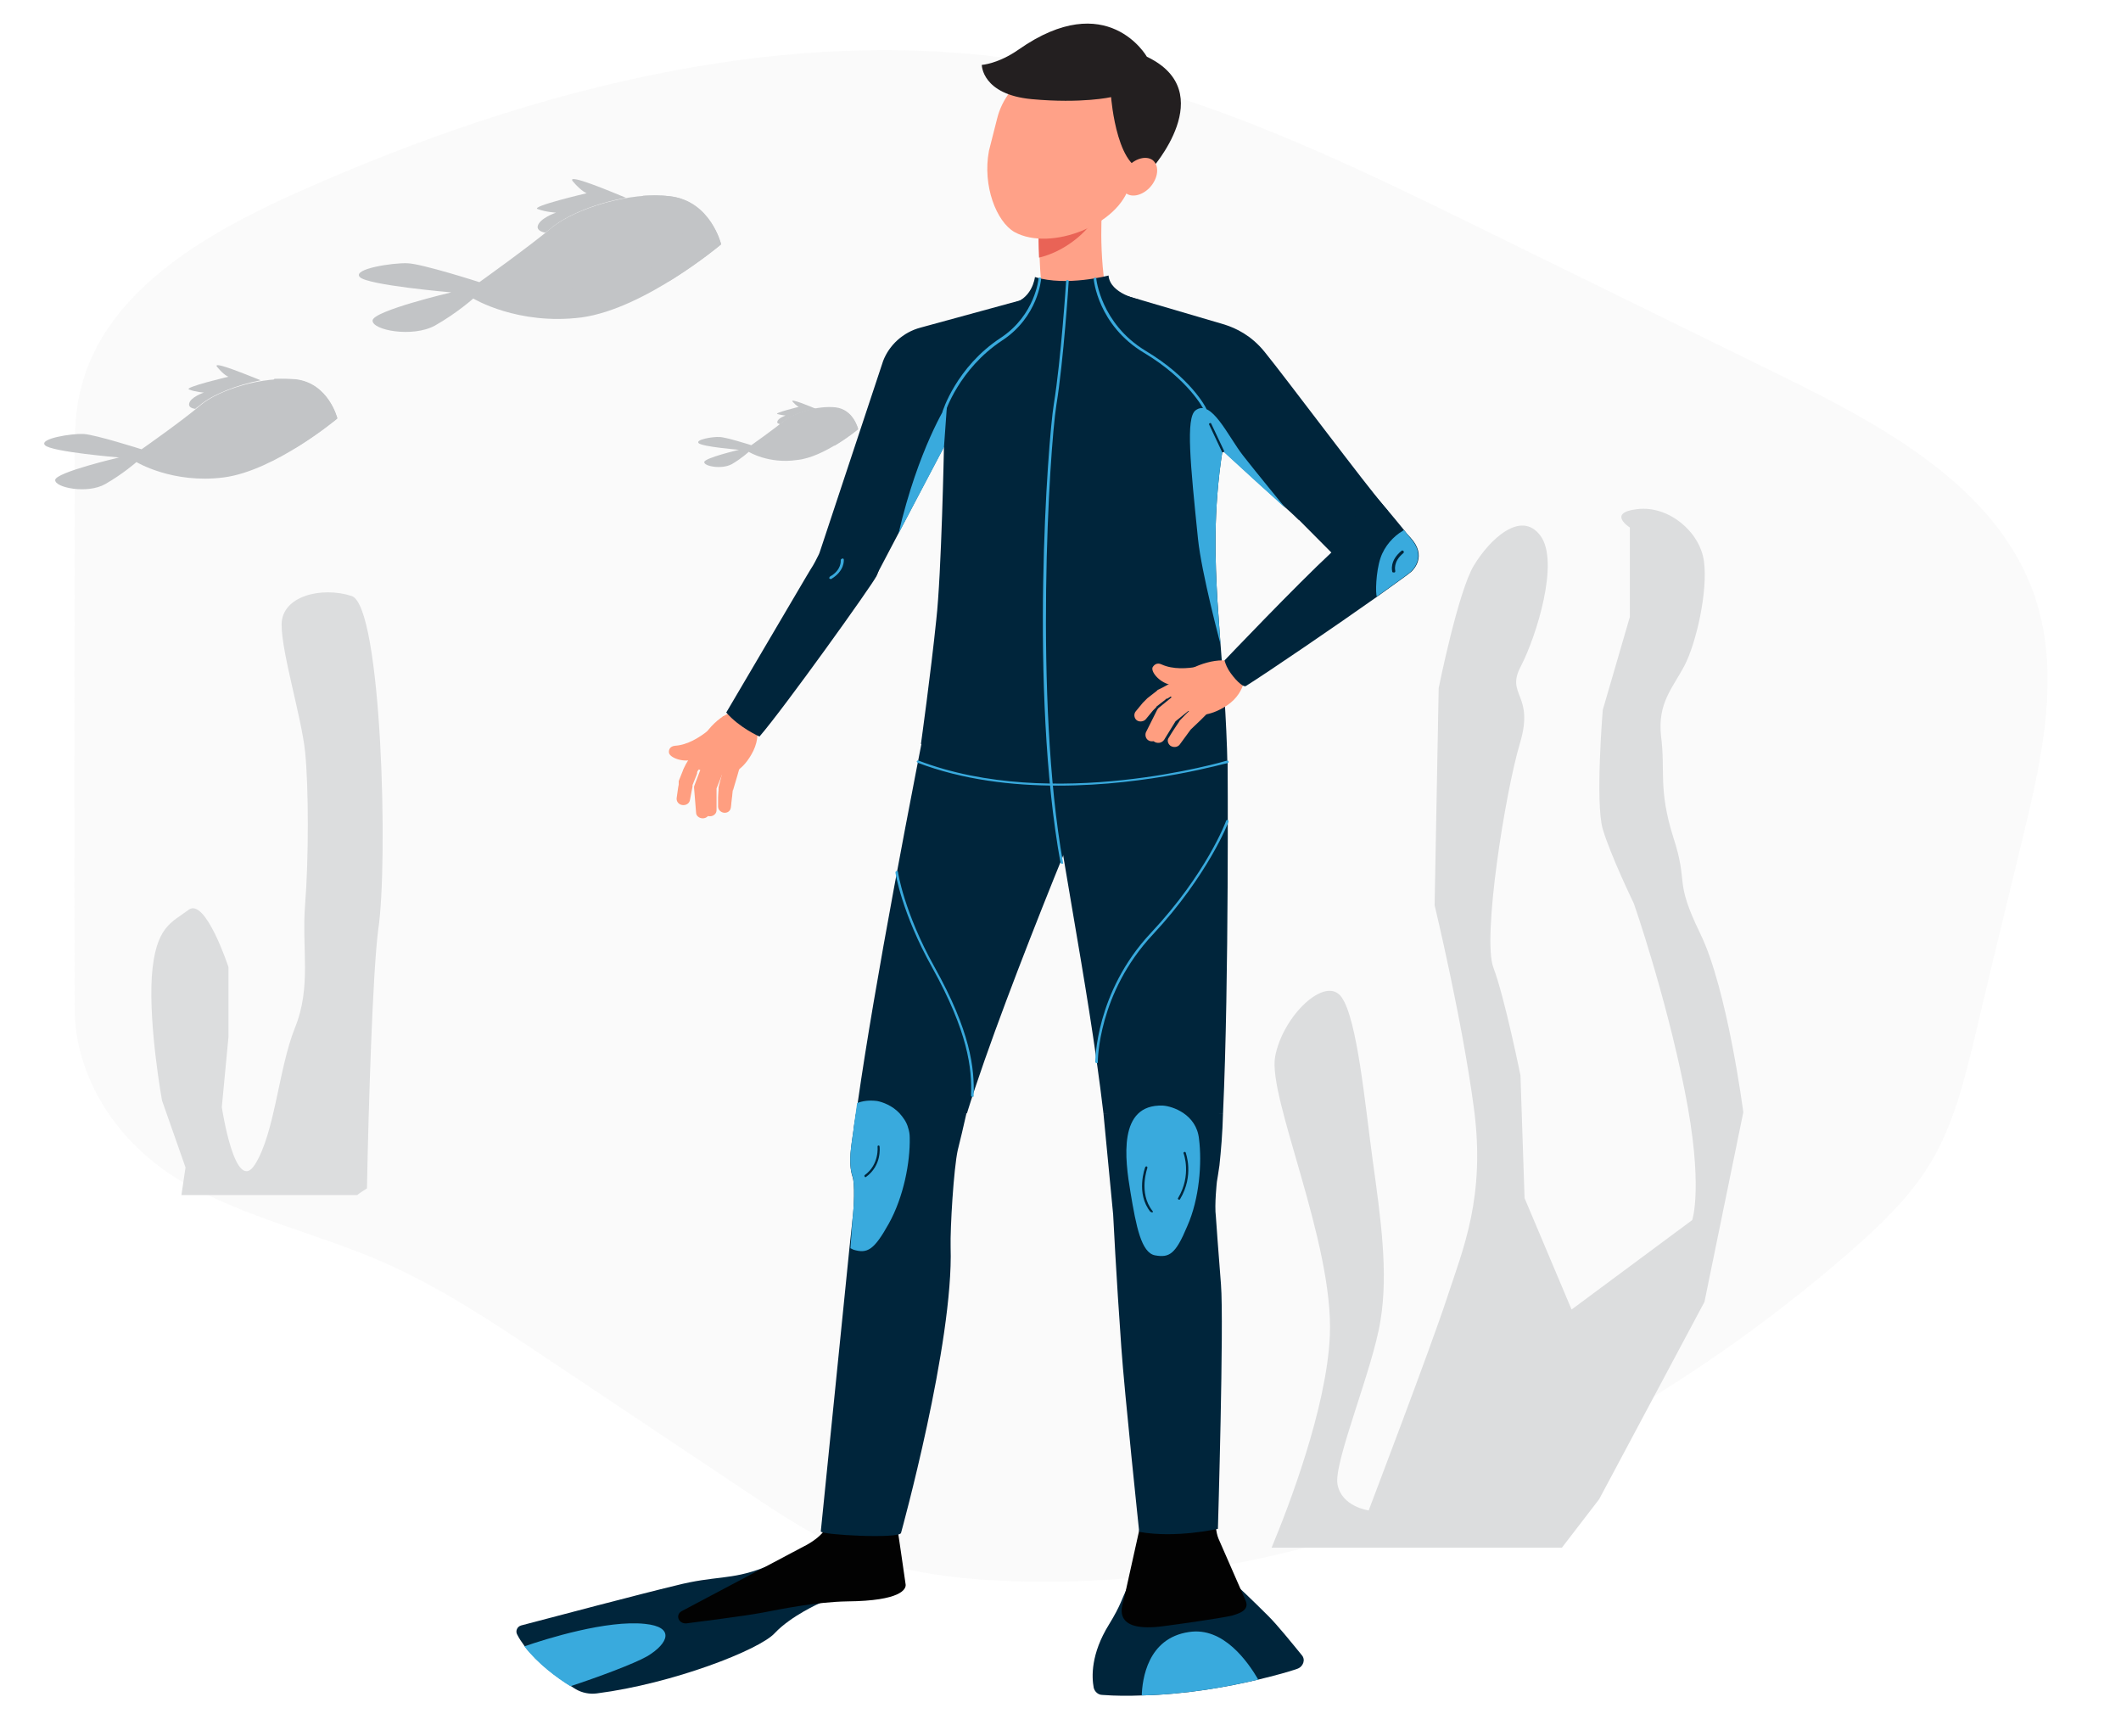 <?xml version="1.0" encoding="utf-8"?>
<!-- Generator: Adobe Illustrator 22.1.0, SVG Export Plug-In . SVG Version: 6.00 Build 0)  -->
<svg version="1.1" id="Layer_1" xmlns="http://www.w3.org/2000/svg" xmlns:xlink="http://www.w3.org/1999/xlink" x="0px" y="0px"
	 viewBox="0 0 415 339.6" style="enable-background:new 0 0 415 339.6;" xml:space="preserve">
<style type="text/css">
	.st0{opacity:0.19;fill:#E4E5E6;}
	.st1{fill:#DCDDDE;}
	.st2{fill:#C2C4C6;}
	.st3{fill:#00253B;}
	.st4{fill:#020202;}
	.st5{fill:#39AADD;}
	.st6{fill:#FF9E80;}
	.st7{fill:#FFA188;}
	.st8{fill:#E96356;}
	.st9{fill:#231F20;}
</style>
<path class="st0" d="M14.6,197.1c-0.1-34.3,0-71.2,0-103.9c0-5.7-0.2-11.5,1.2-17.1C20.4,57.3,39.6,46,57.6,37.9
	c46.9-21,99.6-34.7,150.2-24.8c29,5.7,55.9,18.8,82.4,31.8c19.3,9.5,38.6,18.9,57.9,28.4c20.4,10,42.5,21.9,49.9,43
	c5.3,15.2,1.6,31.9-2.2,47.5c-3.2,13.2-6.4,26.3-9.5,39.5c-2,8.3-4.1,16.7-8.5,24.1c-4.2,7-10.2,12.6-16.4,18
	c-45.3,39.2-104.1,66.4-164.6,63.9c-10-0.4-20.1-1.7-29.4-5.3c-7.6-3-14.4-7.5-21.1-12c-13.3-8.9-26.7-17.8-40-26.7
	c-10-6.7-20.1-13.4-31.2-18.3c-13-5.7-27.3-8.8-39.6-15.9C23.1,223.8,14.6,211,14.6,197.1z"/>
<path class="st1" d="M327.4,163.8c3.1,9.5,0,8,5.3,18.9c5.3,10.9,8.4,34.9,8.4,34.9l-7.6,37.1l-20.6,38.6l-7.3,9.5h-56.8
	c3.3-7.9,10.8-27.4,11.4-41.5c0.8-18.2-12.2-46.6-10.7-54.6c1.5-8,9.9-16,13-11.6c3.1,4.4,4.6,21.1,6.1,32
	c1.5,10.9,3.1,21.8,1.5,31.3c-1.5,9.5-9.2,27.7-8.4,32c0.8,4.4,6.1,5.1,6.1,5.1s12.2-32,15.3-41.5c3.1-9.5,7.6-19.7,5.3-37.1
	s-7.7-39.8-7.7-39.8l0.8-42.5c0,0,3.8-18.9,6.9-24c3.1-5.1,9.2-10.9,13-5.8c3.8,5.1-0.8,19.7-3.8,25.5c-3.1,5.8,2.7,5.4-0.2,15.1
	c-2.9,9.7-7.4,38.1-5.2,43.9s5.3,21.1,5.3,21.1l0.8,24l9.2,21.8l23.6-17.5c0,0,2.3-6.6-1.5-25.5c-3.8-18.9-9.9-36.4-9.9-36.4
	s-4.6-9.5-6.1-14.6c-1.5-5.1,0-23.3,0-23.3l5.3-18.2v-17.5c0,0-4.6-2.9,1.5-3.6c6.1-0.7,12.2,4.4,13,10.2c0.8,5.8-1.5,16-3.8,20.4
	c-2.3,4.4-5.3,7.3-4.6,13.8C325.9,150.7,324.4,154.3,327.4,163.8z"/>
<path class="st1" d="M71.8,232.5c-0.6,0.4-1.3,0.8-1.9,1.3H35.5l0.8-5.4l-4.6-13.1c0,0-2.6-14.3-2-24.2c0.7-9.9,3.9-10.6,7.2-13.1
	s7.8,11.2,7.8,11.2v13.7l-1.3,13.7c0,0,2.6,17.4,6.5,11.2s4.6-18.7,7.8-26.7c3.3-8.1,1.3-15.5,2-24.2c0.7-8.7,0.7-23,0-29.8
	c-0.7-6.8-4.6-19.3-4.6-24.9s7.8-7.5,13.7-5.6c5.9,1.9,7.2,52.2,5.2,65.3C72.9,190.6,72.1,216.7,71.8,232.5z"/>
<g>
	<path class="st2" d="M141.1,47.8c0,0-2-8.5-10-9.4c-7.9-1-18.7,2.5-23.1,6.1c-4.4,3.7-14.2,10.7-14.2,10.7s-11.2-3.6-14.1-3.7
		c-2.9-0.1-10.8,1.1-9.3,2.7c1.5,1.6,17.9,3,17.9,3S73,60.8,72.9,62.7c-0.1,1.9,7.8,3.4,12.2,1c4.4-2.5,7.5-5.3,7.5-5.3
		s8.7,5.3,21.2,3.7C126.2,60.4,141.1,47.8,141.1,47.8z"/>
	<path class="st2" d="M131.1,38.4c7.9,1,10,9.4,10,9.4s-4.4,3.7-10.3,7.3c-3.3-2.2-6.5-5.2-6.8-8.8c-0.3-3.6,0.7-6.2,1.8-8
		C127.6,38.2,129.4,38.2,131.1,38.4z"/>
	<path class="st2" d="M128.6,45.5c0,1.4,1.1,2.5,2.5,2.5c1.4,0,2.5-1.1,2.5-2.5c0-1.4-1.1-2.5-2.5-2.5
		C129.7,43,128.6,44.1,128.6,45.5z"/>
	<path class="st2" d="M121.3,50.4c0,0-2.2,5.6-4.2,6.4c-2,0.8-6.4-0.8-6.4-0.8s1-2,2.6-2.9c1.6-0.8,2.5-0.7,3.7-1.2
		C118.1,51.3,121.3,50.4,121.3,50.4z"/>
	<path class="st2" d="M108,44.5c-0.4,0.3-0.8,0.7-1.3,1c-0.8-0.1-1.6-0.5-1.5-1.2c0.3-1.6,3.6-2.7,3.6-2.7s-2-0.1-3.6-0.7
		c-1.5-0.5,9.6-3.1,9.6-3.1s-1-0.3-2.7-2.3c-1.5-1.8,7.7,2.1,10.4,3.2C116.7,39.7,110.9,42.1,108,44.5z"/>
</g>
<g>
	<path class="st2" d="M66,81.9c0,0-1.7-6.9-8.1-7.6c-6.4-0.8-15.2,2-18.7,5c-3.5,3-11.5,8.6-11.5,8.6s-9.1-2.9-11.4-3
		s-8.7,0.9-7.5,2.2c1.2,1.3,14.5,2.4,14.5,2.4s-12.4,2.9-12.5,4.4c-0.1,1.5,6.3,2.8,9.8,0.8s6.1-4.3,6.1-4.3s7.1,4.3,17.1,3
		S66,81.9,66,81.9z"/>
	<path class="st2" d="M57.9,74.2c6.4,0.8,8.1,7.6,8.1,7.6s-3.5,3-8.3,5.9c-2.7-1.8-5.3-4.2-5.5-7.1c-0.2-2.9,0.6-5,1.5-6.5
		C55.1,74.1,56.6,74.1,57.9,74.2z"/>
	<path class="st2" d="M55.9,80c0,1.1,0.9,2,2,2c1.1,0,2-0.9,2-2c0-1.1-0.9-2-2-2C56.8,78,55.9,78.9,55.9,80z"/>
	<path class="st2" d="M50,84c0,0-1.8,4.5-3.4,5.2c-1.7,0.7-5.2-0.7-5.2-0.7s0.8-1.7,2.1-2.3c1.3-0.7,2-0.6,3-1
		C47.4,84.7,50,84,50,84z"/>
	<path class="st2" d="M39.2,79.2c-0.3,0.3-0.7,0.5-1,0.8c-0.7-0.1-1.3-0.4-1.2-1c0.2-1.3,2.9-2.2,2.9-2.2s-1.7-0.1-2.9-0.6
		c-1.2-0.4,7.7-2.5,7.7-2.5s-0.8-0.2-2.2-1.9c-1.2-1.4,6.2,1.7,8.5,2.6C46.3,75.3,41.6,77.2,39.2,79.2z"/>
</g>
<g>
	<path class="st2" d="M167.9,83.9c0,0-0.9-3.8-4.4-4.2c-3.5-0.4-8.3,1.1-10.2,2.7c-1.9,1.6-6.3,4.7-6.3,4.7s-5-1.6-6.2-1.6
		c-1.3-0.1-4.8,0.5-4.1,1.2c0.7,0.7,7.9,1.3,7.9,1.3s-6.8,1.6-6.8,2.4c-0.1,0.8,3.4,1.5,5.4,0.4c1.9-1.1,3.3-2.4,3.3-2.4
		s3.9,2.4,9.4,1.6C161.3,89.5,167.9,83.9,167.9,83.9z"/>
	<path class="st2" d="M163.5,79.8c3.5,0.4,4.4,4.2,4.4,4.2s-1.9,1.6-4.6,3.2c-1.5-1-2.9-2.3-3-3.9c-0.1-1.6,0.3-2.8,0.8-3.5
		C162,79.7,162.8,79.7,163.5,79.8z"/>
	<circle class="st2" cx="163.5" cy="82.9" r="1.1"/>
	<path class="st2" d="M159.2,85.1c0,0-1,2.5-1.9,2.8c-0.9,0.4-2.8-0.4-2.8-0.4s0.4-0.9,1.1-1.3s1.1-0.3,1.6-0.5
		C157.8,85.5,159.2,85.1,159.2,85.1z"/>
	<path class="st2" d="M153.3,82.5c-0.2,0.1-0.4,0.3-0.6,0.5c-0.4-0.1-0.7-0.2-0.6-0.5c0.1-0.7,1.6-1.2,1.6-1.2s-0.9-0.1-1.6-0.3
		c-0.7-0.2,4.2-1.4,4.2-1.4s-0.4-0.1-1.2-1c-0.7-0.8,3.4,0.9,4.6,1.4C157.1,80.4,154.6,81.4,153.3,82.5z"/>
</g>
<g>
	<g>
		<path class="st3" d="M214,330.2c0.2,0.8,0.9,1.4,1.7,1.4c2.6,0.2,5.2,0.2,7.7,0.1c8.8-0.2,16.9-1.7,22.8-3.1
			c3.3-0.8,5.9-1.5,7.6-2.1c1.2-0.4,1.7-1.8,0.9-2.7c-1.8-2.2-4.7-5.8-6.5-7.6c-3.5-3.5-6.1-5.9-6.1-5.9l-21.5,0.3
			c-1.1,2.1-1.2,3.3-3.6,7.2C213.4,323.6,213.6,328.1,214,330.2z"/>
		<path class="st3" d="M160.5,313.6c0,0-5.7,2.5-8.9,5.9c-3,3.3-20,9.9-34.8,11.8c-1.4,0.2-2.9-0.1-4.1-0.8
			c-0.3-0.2-0.7-0.4-1.1-0.7c-2.6-1.6-6.4-4.4-9-7.8c-0.5-0.7-1-1.4-1.4-2.2c-0.4-0.7,0-1.6,0.8-1.8c5.3-1.4,23.5-6.2,30.2-7.8
			c7.8-2,10.7-1,17.2-3.5C155.8,304.2,160.5,313.6,160.5,313.6z"/>
		<g>
			<g>
				<g>
					<g>
						<g>
							<g>
								<g>
									<g>
										<g>
											<g>
												<g>
													<g>
														<g>
															<g>
																<g>
																	<g>
																		<path class="st4" d="M133.4,315.2l23.2-12.3c3.7-1.8,5.6-3.8,5.8-6.3l13.3,3.1c0,0,1.1,7.4,1.5,10.3
																			c0.1,0.9-0.9,3.2-11.4,3.3c-6.1,0.1-13,1.5-16.6,2.2c-3.7,0.7-14.9,2.1-14.9,2.1
																			C132.7,317.7,132.1,315.9,133.4,315.2z"/>
																	</g>
																</g>
															</g>
														</g>
													</g>
												</g>
											</g>
										</g>
									</g>
								</g>
							</g>
						</g>
					</g>
				</g>
			</g>
		</g>
		<g>
			<g>
				<g>
					<path class="st4" d="M243.7,313.1l-5.3-12.1c-0.5-1.2-0.7-3.4-0.4-4.6c0.7-3-2.7-5.7-1.2-10.8l-10.5-1.8
						c-1,5.1-2.8,12.5-3.1,14.4c0,0.1,0,0.2-0.1,0.3l-3.2,14.4c-0.2,0.9-2.9,6.8,8.1,5.2c2.3-0.3,10.2-1.4,13-2
						C242.3,315.7,244.6,315.1,243.7,313.1z"/>
				</g>
			</g>
		</g>
		<path class="st5" d="M126.7,324c-2.6,1.5-9.9,4.2-15.1,5.9c-2.6-1.6-6.4-4.4-9-7.8c4.3-1.5,16.2-5.2,23.6-4.4
			C132.1,318.3,130.8,321.5,126.7,324z"/>
		<path class="st5" d="M223.4,331.7c8.8-0.2,16.9-1.7,22.8-3.1c-2-3.4-6.8-10.4-13.6-9.3C224.5,320.5,223.5,328.6,223.4,331.7z"/>
		<g>
			<g>
				<g>
					<g>
						<path class="st6" d="M141.5,140.1c0,0-4.6,5.5-9.4,5.8c-1.1,0.1-1.3,0.9-1.2,1.4c0.2,1,3,2,4.9,1.2c0.7-0.3,1.3-0.7,1.9-0.5
							c0.5,0.2,1.3-0.8,2.6-2.1c1.6-1.6,4.3-5.4,4.3-5.4L141.5,140.1z"/>
					</g>
				</g>
			</g>
			<g>
				<g>
					<g>
						<g>
							<path class="st6" d="M146.8,139.1c-2.5-0.2-0.5-1.5-4.7,0.7c-3.1,1.6-6.7,6.4-6,10.1c0.3,1.4,6.5,1.6,6.5,1.6
								c0.4-0.1,2.8-0.6,4.8-4.6C149.5,142.5,146.9,139.3,146.8,139.1z"/>
						</g>
					</g>
				</g>
				<g>
					<g>
						<g>
							<path class="st6" d="M145,149.2l-0.4,1.4l-0.4,1.4c-0.3,0.9-0.5,1.8-0.8,2.7l0-0.3c-0.1,0.6-0.1,1.2-0.2,1.8
								c-0.1,0.6-0.1,1.2-0.2,1.8c-0.1,0.7-0.7,1.1-1.4,1c-0.6-0.1-1.1-0.6-1.1-1.2c0-0.6,0-1.2,0-1.8c0-0.6,0.1-1.2,0.1-1.8
								c0-0.1,0-0.1,0-0.2l0,0c0.2-0.9,0.5-1.8,0.7-2.7l0.4-1.4l0.4-1.3c0.2-0.7,1-1.1,1.8-0.9C144.8,147.8,145.2,148.5,145,149.2z"
								/>
						</g>
					</g>
				</g>
				<g>
					<g>
						<g>
							<path class="st6" d="M142.7,148l-2.6,6.5l0.1-0.5l0,4.5c0,0.7-0.6,1.2-1.3,1.2c-0.7,0-1.3-0.5-1.3-1.2l-0.1-4.5
								c0-0.1,0-0.3,0.1-0.4l0,0l2.4-6.6c0.3-0.7,1.1-1.1,1.8-0.8C142.6,146.5,143,147.2,142.7,148C142.7,148,142.7,148,142.7,148z"
								/>
						</g>
					</g>
				</g>
				<g>
					<g>
						<g>
							<path class="st6" d="M140.8,148.7l-2.2,5.8l0.1-0.5l0.1,4.9c0,0.7-0.6,1.2-1.3,1.2c-0.7,0-1.3-0.5-1.3-1.1l-0.4-4.9
								c0-0.2,0-0.3,0.1-0.5l0,0l2.2-5.8c0.3-0.7,1.1-1.1,1.8-0.8C140.7,147.3,141.1,148,140.8,148.7z"/>
						</g>
					</g>
				</g>
				<g>
					<g>
						<g>
							<path class="st6" d="M139.6,147.6l-1.9,1.7l0.1-0.1c-0.1,0.1-0.2,0.2-0.3,0.3c-0.1,0.1-0.2,0.3-0.3,0.4
								c-0.2,0.3-0.4,0.6-0.6,0.8c-0.1,0.1-0.2,0.3-0.2,0.4l0,0.1c0,0,0,0,0,0.1l-0.1,0.3l-0.4,1l-0.4,1l0,0c0,0,0,0,0,0
								c0,0,0,0,0-0.1c0-0.1,0,0,0,0l0,0.1l0,0.3l-0.1,0.5l-0.4,2.1l0,0c-0.1,0.7-0.8,1.1-1.5,1c-0.7-0.1-1.2-0.7-1.1-1.4l0.3-2.1
								l0.1-0.5l0-0.3l0-0.2c0,0,0,0,0-0.1c0,0,0-0.1,0-0.1l0,0l0.4-1l0.4-1l0.1-0.3c0,0,0.1-0.1,0.1-0.2c0-0.1,0.1-0.1,0.1-0.2
								c0.1-0.2,0.2-0.4,0.3-0.6c0.2-0.3,0.4-0.7,0.6-1c0.1-0.2,0.2-0.3,0.3-0.5c0.1-0.2,0.2-0.3,0.4-0.5c0,0,0-0.1,0.1-0.1l0,0
								l1.9-1.7c0.6-0.5,1.5-0.5,2,0C140.3,146.2,140.2,147.1,139.6,147.6C139.7,147.6,139.7,147.6,139.6,147.6z"/>
						</g>
					</g>
				</g>
			</g>
		</g>
		<path class="st3" d="M239.3,217.8c-0.1,3.9-0.4,7.4-0.7,10.2c-0.1,0.8-0.5,3.2-0.5,3.2s-0.5,4.5-0.2,6.8c0,0,0.5,7.2,1,13.3
			c0.6,7.5-0.6,47.8-0.6,47.8s-8.2,1.9-15.4,0.6c0,0-2.9-27.4-3.5-36.1c-1-13.9-1.6-26-1.6-26l-1.9-19.8H239.3z"/>
		<path class="st3" d="M160.6,299.6c-0.1,0.7,15.5,1.5,15.7,0.3c0,0,10.3-37.2,9.7-55.9c-0.1-3.7,0.6-15.4,1.4-19
			c0.5-2,1.1-4.5,1.7-7.2h-21.6l-0.5,3.1l0,0.2c-0.4,3-1.1,6.3-0.2,9.1c0.5,1.4,0.3,6,0,8.4l-0.6,5.6L160.6,299.6z"/>
		<g>
			<path class="st3" d="M248.3,95.8c0.6,0.6,6.8,6.9,12.2,12.3c3.3,3.3,6.3,6.2,7.6,7.4c0,0,0.4-0.2,1.1-0.6
				c2.7-1.6,9.5-6.1,6.8-9.6c0,0,0,0,0,0c-0.4-0.5-0.8-1-1.2-1.5c-4.2-5.2-10.5-12.4-11.6-13.6C258.2,91.7,251,90.9,248.3,95.8z"/>
		</g>
		<g>
			<g>
				<path class="st3" d="M171.5,112.7c-0.8,1.7-18.2,26-22.9,31.4c0,0-3.9-1.7-6.5-4.7c0,0,12.2-20.7,15.6-26.5
					c1.7-2.9,1.1-1.6,2.6-4.6c0.4-0.7,3.2-4.3,7.7-2.4C173.8,108.4,171.7,112.3,171.5,112.7z"/>
			</g>
		</g>
		<g>
			<g>
				<path class="st7" d="M219.9,58c0,0-1.9,0-4.1-1.7c-2.2-1.7-10.3,0.3-10.3,0.3s-1.1,1.5-3.6,2.1c-2.5,0.6,3.2,8.5,3.2,8.5
					l14.4-3.7L219.9,58z"/>
			</g>
		</g>
		<g>
			<g>
				<g>
					<g>
						<path class="st7" d="M208.1,70c1.3,2.2,3.8,3.2,6.3,2.8c0.7-0.1,1.4-0.3,2.1-0.7c2.9-1.6,3.9-5.2,2.2-8
							c-3.4-5.7-3.4-18.5-3.1-22.5c0-0.2,0-0.4,0-0.6c-0.1-3-2.5-5.5-5.7-5.7c-3.4-0.2-6.3,2.2-6.5,5.4c-0.1,0.9-0.3,4.7,0,9.5
							C203.6,56.6,204.7,64.6,208.1,70z"/>
					</g>
				</g>
			</g>
		</g>
		<g>
			<g>
				<g>
					<path class="st8" d="M203.3,50.4c4.7-1.1,9.5-4.7,11.6-8.8c-0.1-2.8-2.4-5.2-5.4-5.4c-3.2-0.2-5.9,2.1-6.2,5.1
						C203.3,42.3,203.1,45.9,203.3,50.4z"/>
				</g>
			</g>
		</g>
		<g>
			<g>
				<g>
					<path class="st7" d="M198.5,45.4c7.1,3.9,20.6-1.5,22.5-9.2l3.2-6.4c1.9-7.7-3.1-15.3-11.1-17.2l0,0c-8-1.8-16.1,2.9-18,10.6
						l-1.6,6.3C192.2,36.4,195,43.4,198.5,45.4z"/>
				</g>
			</g>
		</g>
		<path class="st3" d="M203.9,138.7l36.3,10.2c0,0,0.3,43-0.9,68.9c-4,0.5-6,3.1-10.9,3.1c-5.6,0-8.1-2.6-12.5-3.1
			C212.7,190.7,207,165.8,203.9,138.7z"/>
		<path class="st3" d="M167.1,220.9c2.7,0.9,3.1-0.5,10.6-0.2h0.1c5.1,0.2,7.5-2.3,11.4-2.9c7.7-24.9,28.2-73.1,28.2-73.1
			c10.5,5.5-2.6-14.3-1.9-14.3h4.2l-34.3-3.4c-0.8-0.1-1.6,0.5-1.7,1.2c-5.6,28.2-12.5,63.9-15.9,87.7
			C167.5,217.6,167.3,219.3,167.1,220.9z"/>
		<g>
			<g>
				<path class="st9" d="M225.2,33.2c0,0,13.7-15.2-0.8-22.1c0,0-7.7-13.6-25.1-1.4c-4,2.8-7.2,3-7.2,3s0,5.8,9.8,6.7
					c9.8,0.9,15.5-0.4,15.5-0.4S218.6,34.8,225.2,33.2z"/>
			</g>
		</g>
		<g>
			<g>
				<g>
					<path class="st7" d="M220.5,32.8c-1.4,1.8-1.5,4-0.2,5c1.3,1,3.6,0.3,5-1.5c1.4-1.8,1.5-4,0.2-5C224.2,30.4,222,31,220.5,32.8z
						"/>
				</g>
			</g>
		</g>
		<g>
			<path class="st3" d="M160.3,108.3c1.5,1.4,5.2-0.3,8.2,1.2c3,1.5,0.7,2.9,2.8,3.4l13.4-25.5c0,0-0.5,25-1.5,33.8
				c-1.1,10.7-3,24.3-3,24.3c-0.1,0.7,18.9,4.9,29.3,5.3c11.6,0.4,30.7,4.2,30.7,2.7c0-9.3-0.7-18.8-1.4-27.6
				c-0.2-2.9-0.4-5.7-0.6-8.5c-0.4-7.3-0.9-17.2,1-29.3c0.1-0.3,0.3,0.2,0,0c4.1,3.8,9.3,8.5,12.3,11.2c0,0,0,0,0,0
				c1.6,1.4,2.6,2.4,2.6,2.4c1.9-0.2,16.3-0.5,17.5-1.7c-4.6-5.4-20.2-26.3-24.2-31.2c-2.6-3.2-5.6-4.6-7.8-5.3l-19.4-5.7
				c-0.2,0-0.5,0-0.7,0.1c-5.1,2.3-11.5,5.1-13.6,6c-0.4,0.2-0.8,0-1-0.3l-2.5-5.1c-0.1-0.2-0.4-0.4-0.7-0.3l-21.6,5.9
				c-3.4,0.9-6.1,3.4-7.3,6.5L160.3,108.3z"/>
		</g>
		<path class="st3" d="M222.9,58.6c0,0-5.7-1.1-6-4.7c0,0-8.2,2.2-14.4,0.3c0,0-0.5,4.6-5,5.3l-0.2,16l29.8-2.7L222.9,58.6z"/>
		<g>
			<g>
				<g>
					<g>
						<path class="st6" d="M238.5,129.3c0,0-6.8,2.7-11.2,0.7c-1-0.5-1.6,0.2-1.8,0.6c-0.3,1,1.6,3.1,3.7,3.4c0.7,0.1,1.5,0,1.9,0.5
							c0.4,0.4,1.6-0.1,3.4-0.6c2.2-0.6,6.5-2.6,6.5-2.6L238.5,129.3z"/>
					</g>
				</g>
			</g>
			<g>
				<g>
					<g>
						<g>
							<path class="st6" d="M243.6,130.8c-2.1-1.3,0.3-1.5-4.5-1.6c-3.5,0-9.2,2.4-10.4,6c-0.5,1.3,4.8,4.5,4.8,4.5
								c0.4,0.1,2.8,0.8,6.6-1.7C244.2,135.2,243.6,131.1,243.6,130.8z"/>
						</g>
					</g>
				</g>
				<g>
					<g>
						<g>
							<path class="st6" d="M236.9,138.9l-1,1l-1,1c-0.7,0.7-1.4,1.3-2.1,2l0.2-0.2c-0.4,0.5-0.7,1-1.1,1.5c-0.4,0.5-0.7,1-1.1,1.5
								c-0.4,0.5-1.2,0.6-1.8,0.2c-0.5-0.4-0.7-1.1-0.3-1.6c0.3-0.5,0.6-1,1-1.6c0.3-0.5,0.7-1,1-1.5c0-0.1,0.1-0.1,0.1-0.2l0,0
								c0.7-0.7,1.3-1.4,2-2l1-1l1-1c0.6-0.5,1.5-0.5,2,0C237.4,137.5,237.4,138.3,236.9,138.9z"/>
						</g>
					</g>
				</g>
				<g>
					<g>
						<g>
							<path class="st6" d="M235.5,136.7l-5.6,4.5l0.3-0.4l-2.4,3.9c-0.4,0.6-1.1,0.8-1.8,0.5c-0.6-0.3-0.8-1.1-0.5-1.6l2.2-4
								c0.1-0.1,0.2-0.2,0.3-0.3l0,0l5.5-4.6c0.6-0.5,1.5-0.4,2,0.1C236.2,135.3,236.1,136.2,235.5,136.7
								C235.5,136.7,235.5,136.7,235.5,136.7z"/>
						</g>
					</g>
				</g>
				<g>
					<g>
						<g>
							<path class="st6" d="M233.5,136.5l-4.9,4l0.3-0.4l-2.4,4.3c-0.3,0.6-1.1,0.8-1.7,0.5c-0.6-0.3-0.8-1-0.6-1.6l2.2-4.4
								c0.1-0.2,0.2-0.3,0.3-0.4l0,0l4.9-4c0.6-0.5,1.5-0.4,2,0.1C234.1,135.1,234.1,136,233.5,136.5z"/>
						</g>
					</g>
				</g>
				<g>
					<g>
						<g>
							<path class="st6" d="M233,135l-2.6,0.6l0.1,0c-0.1,0-0.3,0.1-0.4,0.2c-0.2,0.1-0.3,0.1-0.5,0.2c-0.3,0.1-0.6,0.3-0.9,0.5
								c-0.1,0.1-0.3,0.2-0.4,0.2l-0.1,0c0,0,0,0,0,0l-0.2,0.2l-0.9,0.7l-0.9,0.7l0,0c0,0,0,0,0,0c0,0,0,0,0.1,0c0-0.1,0,0,0,0
								l-0.1,0.1l-0.2,0.2l-0.4,0.4l-1.4,1.7l0,0c-0.4,0.5-1.3,0.6-1.8,0.2c-0.5-0.4-0.6-1.2-0.2-1.7l1.4-1.7l0.4-0.4l0.2-0.2
								l0.1-0.1c0,0,0,0,0.1-0.1c0,0,0.1-0.1,0.1-0.1l0,0l0.9-0.7l0.9-0.7l0.2-0.2c0,0,0.1-0.1,0.2-0.1c0.1,0,0.1-0.1,0.2-0.1
								c0.2-0.1,0.4-0.2,0.6-0.3c0.4-0.2,0.7-0.4,1.1-0.6c0.2-0.1,0.4-0.2,0.5-0.3c0.2-0.1,0.4-0.2,0.6-0.3c0,0,0.1,0,0.1,0l0,0
								l2.5-0.6c0.8-0.2,1.5,0.3,1.7,1C234.3,134,233.8,134.8,233,135C233.1,135,233,135,233,135z"/>
						</g>
					</g>
				</g>
			</g>
		</g>
		<g>
			<g>
				<path class="st3" d="M239.6,129.2c0,0,0.2,0.9,0.8,1.9c1,1.6,2.8,3.5,3.4,3.1c4.3-2.7,17.5-11.7,25.7-17.5
					c3.6-2.6,6.3-4.5,6.7-4.9c0.3-0.3,3.1-3-0.2-6.6c0,0,0,0,0,0c-0.3-0.3-0.6-0.6-0.9-0.9c-0.2-0.2-0.4-0.3-0.6-0.5
					c-3.4-2.5-6-0.9-6.5-0.3c-2.4,2.4-2.5,0.2-5.1,2.4c-0.6,0.5-1.4,1.2-2.3,2.1C253.6,114.5,239.6,129.2,239.6,129.2z"/>
			</g>
		</g>
		<path class="st5" d="M166.4,244.2c0.2,0.1,0.4,0.2,0.6,0.3c2.7,0.8,4,0.1,6.9-5.1c2.9-5.2,4.2-12,4.1-16.8c0-0.7-0.1-1.3-0.3-1.9
			c-0.3-1.2-1-2.1-1.7-2.9c-1.4-1.5-3.3-2.2-4.4-2.4c-1.6-0.2-2.8,0-3.9,0.4c-0.2,1.7-0.5,3.4-0.7,5l0,0.2c-0.4,3-1.1,6.3-0.2,9.1
			c0.5,1.4,0.3,6,0,8.4L166.4,244.2z"/>
		<path class="st5" d="M227.5,216.3c1.9,0.1,6.6,1.7,7.1,6.5c0.6,4.7,0.1,11.7-2.3,17.1c-2.3,5.5-3.5,6.2-6.3,5.7
			c-2.7-0.5-3.7-5.7-4.8-12.3C220.1,226.8,218.7,216,227.5,216.3z"/>
		<g>
			<path class="st3" d="M169.3,230.3c0,0,0.1,0,0.1,0c3.2-2.3,2.7-5.9,2.7-6c0-0.1-0.1-0.2-0.2-0.2c-0.1,0-0.2,0.1-0.2,0.2
				c0,0,0.4,3.5-2.5,5.6c-0.1,0.1-0.1,0.2,0,0.3C169.2,230.3,169.3,230.3,169.3,230.3z"/>
		</g>
		<g>
			<path class="st3" d="M230.7,234.7c0.1,0,0.2,0,0.2-0.1c2.8-4.7,1.1-9,1.1-9.1c0-0.1-0.2-0.2-0.3-0.1c-0.1,0-0.2,0.2-0.1,0.3
				c0,0,1.6,4.2-1.1,8.7c-0.1,0.1,0,0.2,0.1,0.3C230.6,234.7,230.7,234.7,230.7,234.7z"/>
		</g>
		<g>
			<path class="st3" d="M225.4,237.2c0,0,0.1,0,0.1,0c0.1-0.1,0.1-0.2,0-0.3c-2.8-3.5-1-8.4-1-8.4c0-0.1,0-0.2-0.1-0.3
				c-0.1,0-0.2,0-0.3,0.1c-0.1,0.2-1.9,5.2,1,8.8C225.3,237.1,225.3,237.2,225.4,237.2z"/>
		</g>
		<path class="st5" d="M269.4,116.7c3.6-2.6,6.3-4.5,6.7-4.9c0.3-0.3,3.1-3-0.2-6.6c0,0,0,0,0,0c-0.4-0.5-0.8-1-1.2-1.5
			c-0.1,0.1-0.2,0.1-0.3,0.2c-1.7,1-3.5,2.9-4.3,5.3C269.2,111.9,269.1,116.2,269.4,116.7z"/>
		<g>
			<path class="st3" d="M274.3,107.7C274.2,107.8,274.2,107.8,274.3,107.7c-2.5,2-1.9,4-1.9,4.1c0,0.2,0.2,0.2,0.4,0.2
				c0.2,0,0.2-0.2,0.2-0.3c0-0.1-0.5-1.8,1.6-3.5c0.1-0.1,0.1-0.3,0-0.4C274.5,107.7,274.4,107.7,274.3,107.7z"/>
		</g>
		<path class="st5" d="M234.4,105.4c0.7,6.8,4.4,20.6,4.4,20.6c-0.2-2.9-0.4-5.7-0.6-8.5c-0.4-7.3-0.9-17.2,1-29.3
			c4.1,3.8,9.3,8.5,12.3,11.2c-0.2-0.3-5.5-6.7-8.3-10.3c-2.9-3.7-6.2-11.2-9.3-8.8C232,81.8,232.9,90.7,234.4,105.4z"/>
		<g>
			<path class="st3" d="M239.3,88.5C239.3,88.5,239.3,88.5,239.3,88.5c0.2-0.1,0.3-0.2,0.2-0.3l-2.5-5.3c0-0.1-0.2-0.2-0.3-0.1
				c-0.1,0-0.2,0.2-0.1,0.3l2.5,5.3C239.1,88.5,239.2,88.5,239.3,88.5z"/>
		</g>
		<path class="st5" d="M184.7,87.5l0.6-8.4c0,0-5.6,8.6-9.5,25.3L184.7,87.5z"/>
		<g>
			<path class="st5" d="M235.7,80.2c-0.1,0-0.2-0.1-0.2-0.1c0-0.1-3-5.9-11.7-11.1c-9-5.4-9.8-14.3-9.8-14.4c0-0.1,0.1-0.3,0.2-0.3
				c0.2,0,0.3,0.1,0.3,0.2c0,0.1,0.9,8.8,9.6,14.1c8.9,5.3,11.9,11.2,11.9,11.3c0.1,0.1,0,0.3-0.1,0.3
				C235.8,80.2,235.8,80.2,235.7,80.2z"/>
		</g>
		<g>
			<path class="st5" d="M184.7,80.9C184.7,80.9,184.6,80.9,184.7,80.9c-0.2,0-0.3-0.2-0.3-0.3c0-0.1,2.7-8.8,11.4-14.5
				c6.8-4.5,7.4-11.6,7.4-11.6c0-0.1,0.1-0.2,0.3-0.2c0.1,0,0.3,0.1,0.2,0.3c0,0.1-0.6,7.4-7.6,12c-8.5,5.6-11.2,14.1-11.2,14.2
				C184.9,80.8,184.8,80.9,184.7,80.9z"/>
		</g>
		<g>
			<path class="st5" d="M214.6,208c-0.1,0-0.3-0.1-0.3-0.2c0-0.1,0-13.7,10.9-25.3c10.8-11.5,14.7-21.8,14.7-21.9
				c0-0.1,0.2-0.2,0.3-0.2c0.1,0,0.2,0.2,0.2,0.3c0,0.1-4,10.5-14.8,22.1c-10.8,11.5-10.8,24.8-10.8,25
				C214.9,207.9,214.7,208,214.6,208C214.6,208,214.6,208,214.6,208z"/>
		</g>
		<g>
			<path class="st5" d="M190.3,214.6C190.3,214.6,190.3,214.6,190.3,214.6c-0.2,0-0.3-0.1-0.3-0.3c0.2-5.3-0.6-12.4-7.6-25
				c-6-10.7-7.2-18.6-7.2-18.6c0-0.1,0.1-0.3,0.2-0.3c0.2,0,0.3,0.1,0.3,0.2c0,0.1,1.2,7.9,7.1,18.5c7.1,12.7,7.9,19.9,7.7,25.3
				C190.6,214.5,190.4,214.6,190.3,214.6z"/>
		</g>
		<g>
			<path class="st5" d="M207.8,169c-0.1,0-0.2-0.1-0.3-0.2c-6.1-33.7-2.5-82.4-1.3-89.8c1.4-8.6,2.4-23.9,2.4-24
				c0-0.1,0.1-0.3,0.3-0.2c0.1,0,0.3,0.1,0.2,0.3c0,0.2-1,15.5-2.4,24.1c-1.4,8.9-4.4,57.7,1.3,89.6C208.1,168.8,208,169,207.8,169
				C207.8,169,207.8,169,207.8,169z"/>
		</g>
		<g>
			<path class="st5" d="M162.6,113.3C162.6,113.3,162.6,113.2,162.6,113.3c2.7-1.6,2.5-3.7,2.5-3.8c0-0.2-0.2-0.3-0.3-0.2
				c-0.2,0-0.3,0.2-0.3,0.3c0,0.1,0.2,1.9-2.1,3.2c-0.1,0.1-0.2,0.3-0.1,0.4C162.3,113.2,162.5,113.3,162.6,113.3z"/>
		</g>
		<g>
			<path class="st5" d="M207.1,153.7c-9,0-18.7-1.1-27.6-4.5c-0.1-0.1-0.2-0.2-0.1-0.3c0.1-0.1,0.2-0.2,0.3-0.1
				c26.3,10.1,60.1,0.1,60.4,0c0.1,0,0.3,0,0.3,0.2c0,0.1,0,0.3-0.2,0.3C240.1,149.2,225,153.7,207.1,153.7z"/>
		</g>
	</g>
</g>
</svg>
